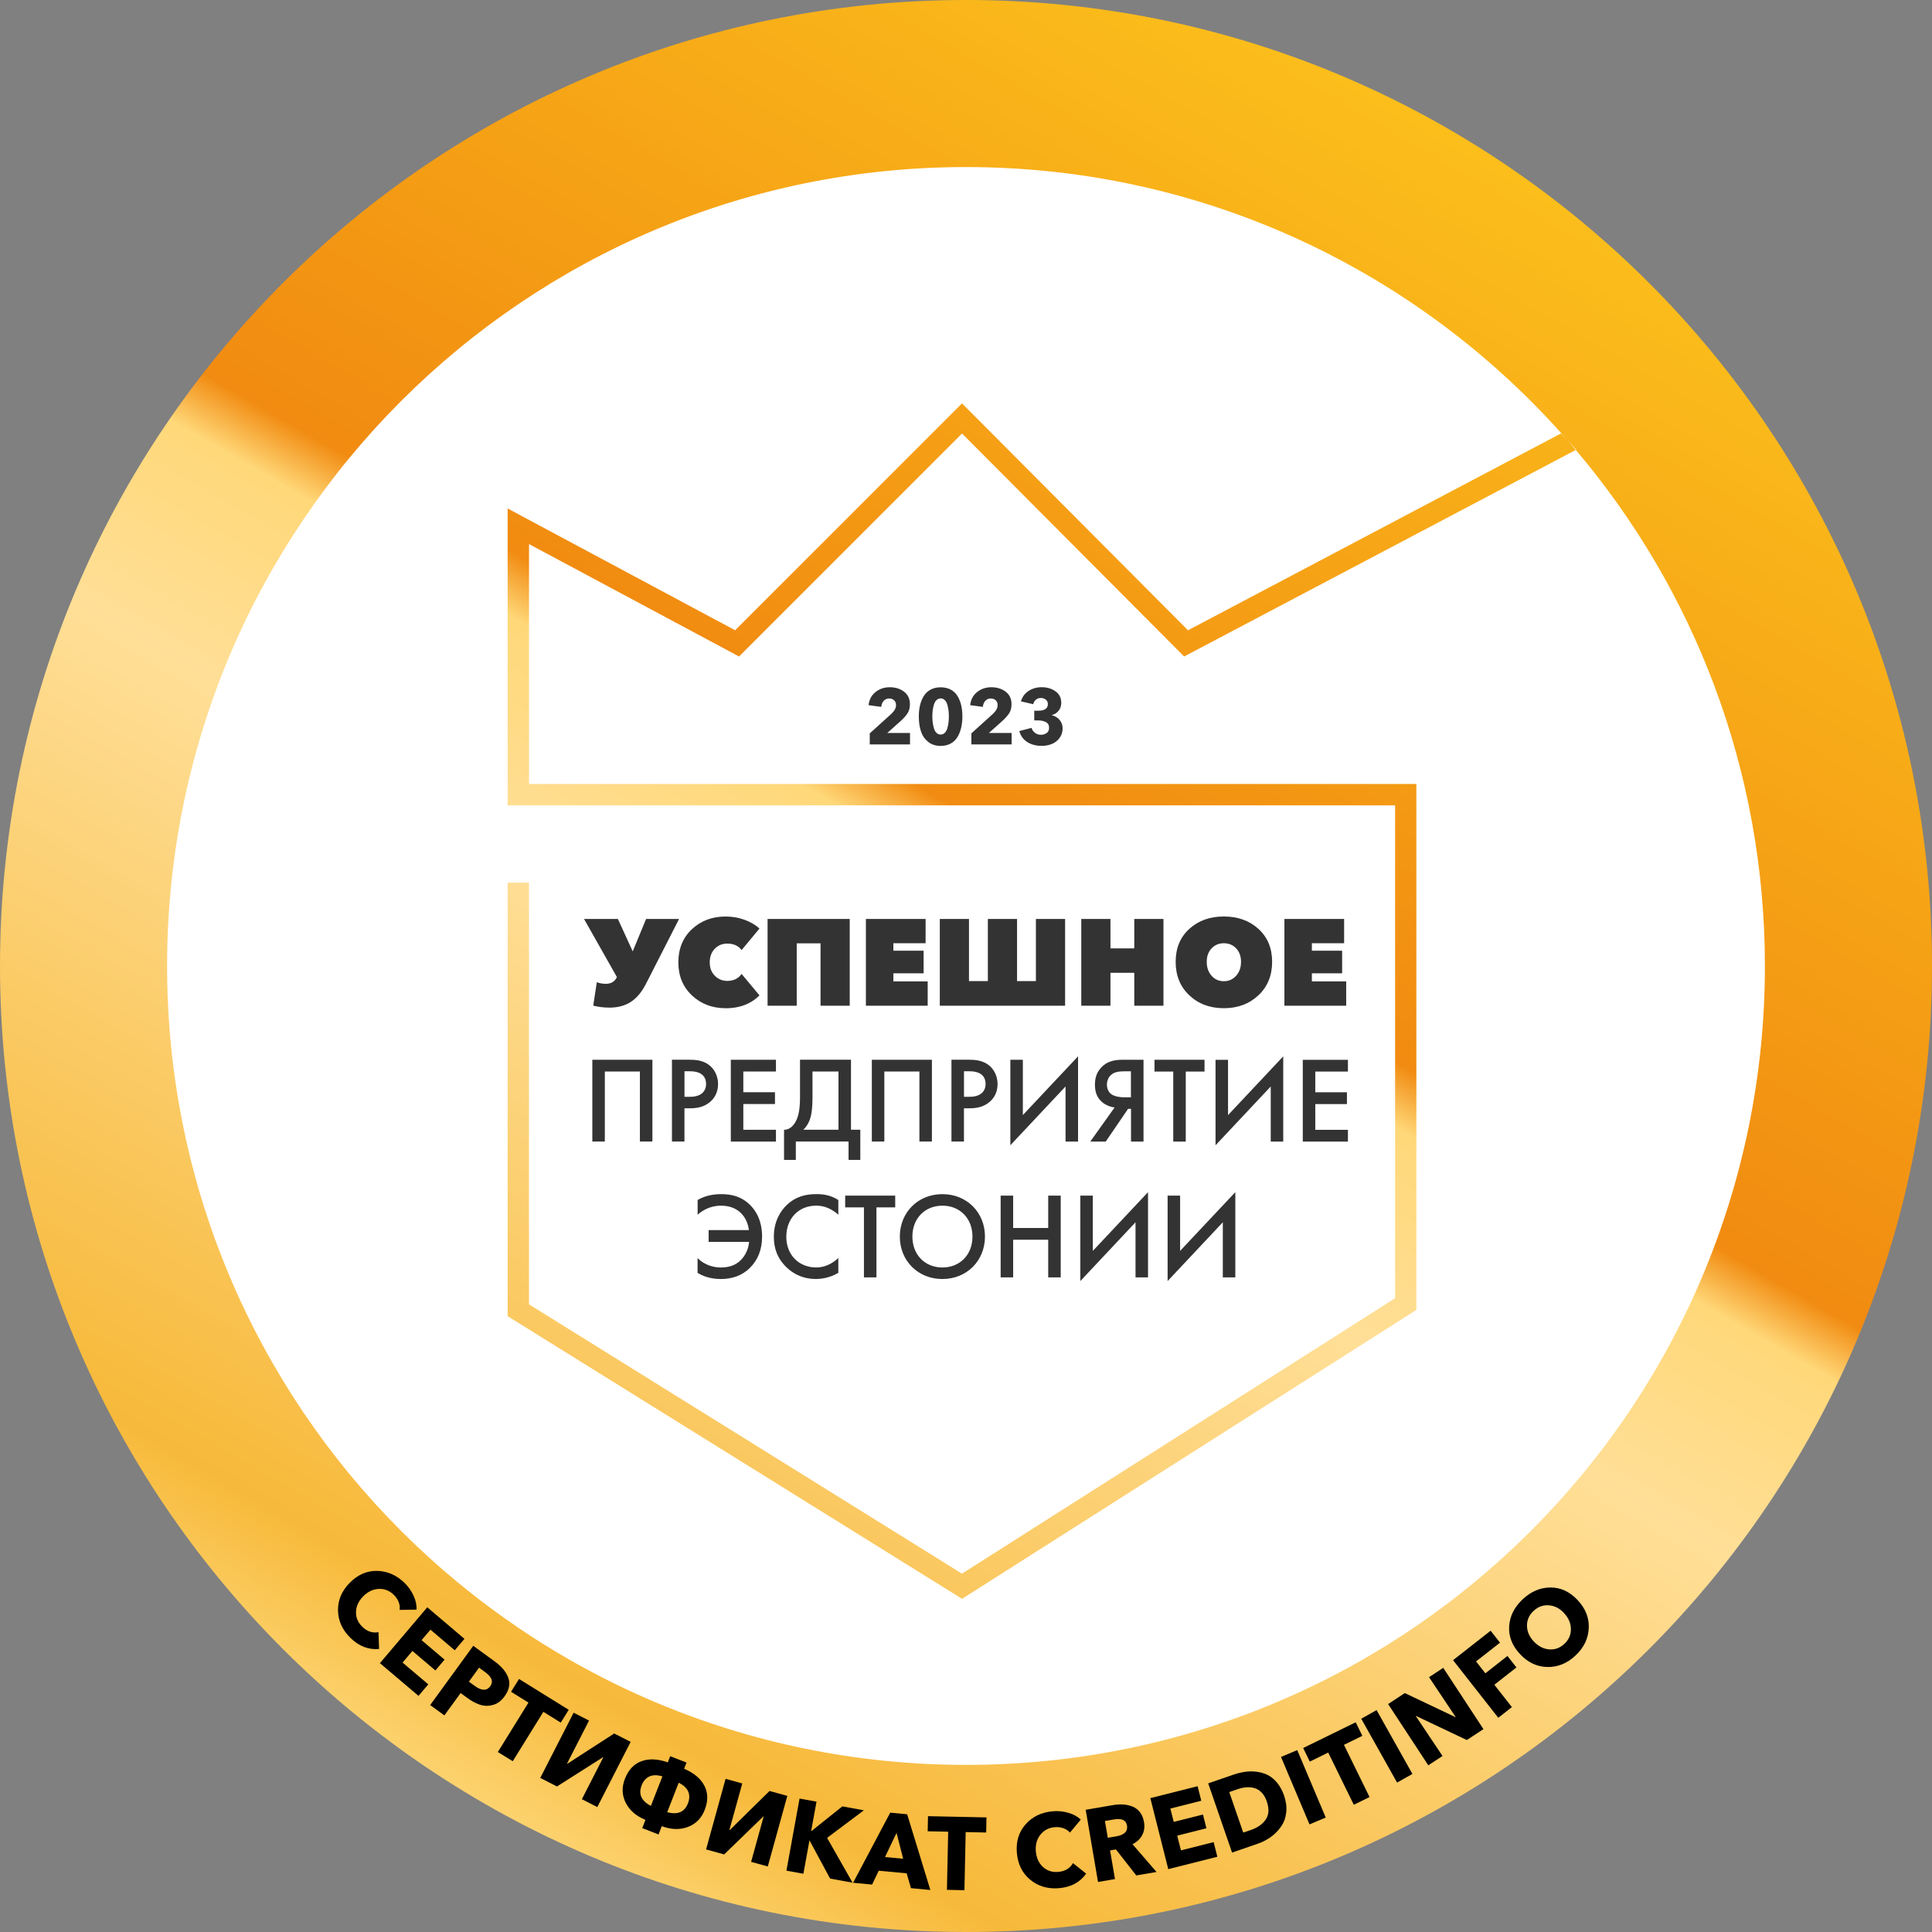 <svg xmlns="http://www.w3.org/2000/svg" width="595" height="595" viewBox="0 0 595 595"><rect x="0" y="0" width="595" height="595" fill="#808080" stroke="none"/><defs><linearGradient id="a" x1="9.094%" x2="82.928%" y1="120.85%" y2="-7.034%"><stop offset="0%" stop-color="#FCC21C"/><stop offset="4%" stop-color="#FCC21C"/><stop offset="5%" stop-color="#FCC833"/><stop offset="8%" stop-color="#FDD053"/><stop offset="10%" stop-color="#FED76B"/><stop offset="13%" stop-color="#FEDC7D"/><stop offset="16%" stop-color="#FEDF87"/><stop offset="19%" stop-color="#FFE08B"/><stop offset="27%" stop-color="#F7B93A"/><stop offset="48%" stop-color="#FEDA8C"/><stop offset="51%" stop-color="#FFDF97"/><stop offset="58%" stop-color="#FFD879"/><stop offset="60%" stop-color="#F18B11"/><stop offset="91%" stop-color="#FCC21C"/><stop offset="100%" stop-color="#FCC21C"/></linearGradient></defs><g fill="none"><circle cx="300.07" cy="294.31" r="263.91" fill="#FFF"/><path fill="url(#a)" d="M480.76,133.47 L482.72,135.55 C483.59,136.55 484.45,137.55 485.31,138.56 L364.68,202.18 L296.28,133.51 L227.61,202.18 L162.92,167.56 L162.92,241.45 L436.2,241.45 L436.2,403.42 L296.29,492.39 L156.34,405.34 L156.34,271.82 L162.91,271.82 L162.91,401.69 L296.26,484.64 L429.65,399.82 L429.65,248.02 L156.34,248.02 L156.34,156.6 L226.4,194.1 L296.27,124.23 L365.87,194.11 L480.75,133.48 L480.76,133.47 Z M595,297.5 C595,461.8 461.8,595 297.5,595 C133.2,595 0,461.81 0,297.5 C0,133.2 133.2,0 297.5,0 C461.8,0 595,133.2 595,297.5 Z M543.54,297.5 C543.54,236.91 521.62,181.44 485.3,138.56 L485.46,138.47 L482.71,135.54 C437.61,84.01 371.36,51.45 297.5,51.45 C161.62,51.45 51.46,161.6 51.46,297.49 C51.46,433.38 161.61,543.53 297.5,543.53 C433.39,543.53 543.54,433.38 543.54,297.49 L543.54,297.5 Z"/><g fill="#000" transform="translate(104.097 483.788)"><path d="M3.833,20.642 C1.353,18.212 0.073,15.412 0.003,12.242 C-0.067,9.072 1.113,6.232 3.563,3.722 C6.043,1.182 8.863,-0.058 12.033,0.002 C15.203,0.062 18.033,1.302 20.513,3.722 C21.673,4.852 22.593,6.162 23.273,7.642 C23.953,9.122 24.253,10.552 24.173,11.932 L18.973,12.012 C19.103,11.192 19.003,10.372 18.663,9.552 C18.333,8.732 17.843,8.012 17.193,7.382 C15.853,6.072 14.293,5.462 12.523,5.552 C10.743,5.642 9.163,6.402 7.763,7.822 C6.333,9.282 5.593,10.882 5.543,12.622 C5.483,14.362 6.133,15.892 7.473,17.202 C8.963,18.662 10.623,19.212 12.463,18.872 L12.653,24.052 C9.393,24.342 6.463,23.212 3.843,20.652 L3.833,20.642 Z"/><polygon points="12.903 28.412 27.493 11.212 38.943 20.932 35.953 24.452 28.473 18.102 25.733 21.332 32.813 27.332 29.993 30.662 22.913 24.662 19.883 28.232 27.803 34.942 24.793 38.492 12.903 28.412"/><path d="M28.393,41.312 L41.653,23.072 L48.283,27.902 C50.423,29.462 51.823,31.152 52.463,32.972 C53.103,34.792 52.713,36.692 51.273,38.662 C50.303,40.002 49.143,40.872 47.803,41.262 C46.463,41.652 45.153,41.652 43.873,41.262 C42.583,40.862 41.273,40.182 39.933,39.202 L37.763,37.622 L32.763,44.502 L28.403,41.332 L28.393,41.312 Z M40.303,34.102 L42.143,35.442 C44.233,36.962 45.823,36.982 46.893,35.512 C47.903,34.122 47.393,32.682 45.353,31.202 L43.443,29.812 L40.313,34.112 L40.303,34.102 Z"/><polygon points="49.223 55.782 58.653 40.562 53.293 37.232 55.743 33.282 71.053 42.782 68.603 46.732 63.243 43.412 53.813 58.622 49.223 55.782"/><polygon points="62.293 63.752 72.563 43.672 77.313 46.102 70.553 59.312 70.663 59.372 85.063 50.072 90.123 52.662 79.853 72.742 75.103 70.312 81.703 57.412 81.623 57.372 67.433 66.392 62.293 63.762"/><path d="M93.693,79.222 L94.683,76.672 C91.833,75.522 89.813,73.772 88.623,71.442 C87.433,69.112 87.343,66.632 88.363,64.022 C89.433,61.272 91.123,59.472 93.443,58.612 C95.763,57.762 98.473,57.882 101.563,58.972 L102.303,57.072 L107.333,59.032 L106.593,60.932 C109.613,62.222 111.693,63.972 112.833,66.162 C113.973,68.362 114.013,70.832 112.943,73.592 C111.933,76.182 110.203,77.942 107.743,78.862 C105.283,79.782 102.603,79.702 99.713,78.622 L98.723,81.172 L93.693,79.212 L93.693,79.222 Z M96.363,72.362 L99.903,63.282 C98.263,62.802 96.913,62.822 95.853,63.332 C94.793,63.842 94.013,64.752 93.503,66.062 C92.463,68.732 93.413,70.842 96.363,72.372 L96.363,72.362 Z M101.393,74.322 C104.603,75.182 106.723,74.282 107.763,71.612 C108.273,70.302 108.313,69.102 107.873,68.012 C107.433,66.922 106.453,65.992 104.923,65.242 L101.383,74.322 L101.393,74.322 Z"/><polygon points="113.353 85.782 119.363 64.042 124.503 65.462 120.543 79.772 120.663 79.802 132.893 67.782 138.373 69.292 132.363 91.032 127.223 89.612 131.083 75.642 130.993 75.622 118.923 87.322"/><polygon points="138.103 92.312 142.143 70.122 147.363 71.072 145.723 80.102 145.813 80.122 155.313 72.522 161.953 73.732 150.623 82.222 158.473 96.022 151.553 94.762 145.243 83.062 145.183 83.062 143.323 93.272 138.103 92.322"/><path d="M158.633,96.042 L170.063,74.462 L175.283,74.952 L182.423,98.272 L176.453,97.712 L175.133,93.142 L166.523,92.342 L164.483,96.602 L158.643,96.052 L158.633,96.042 Z M168.463,88.132 L174.053,88.652 L172.013,80.692 L168.463,88.132 L168.463,88.132 Z"/><polygon points="187.533 98.222 187.913 80.322 181.603 80.192 181.703 75.542 199.713 75.922 199.613 80.572 193.303 80.442 192.923 98.342 187.523 98.222"/><path d="M230.403 93.252C228.503 95.912 225.723 97.402 222.083 97.712 218.623 98.012 215.663 97.152 213.213 95.142 210.753 93.122 209.383 90.372 209.073 86.882 208.763 83.352 209.663 80.402 211.773 78.032 213.883 75.662 216.663 74.332 220.123 74.032 221.733 73.892 223.333 74.042 224.903 74.492 226.473 74.942 227.753 75.642 228.743 76.602L225.413 80.602C224.873 79.972 224.183 79.512 223.343 79.232 222.503 78.952 221.633 78.852 220.733 78.932 218.863 79.092 217.393 79.882 216.293 81.282 215.193 82.682 214.743 84.382 214.913 86.372 215.093 88.402 215.823 90.002 217.103 91.182 218.393 92.362 219.963 92.872 221.833 92.702 223.903 92.522 225.413 91.622 226.353 90.002L230.403 93.232 230.403 93.252ZM252.063 92.732 245.843 93.792 239.573 85.782 237.773 86.092 239.283 94.912 234.063 95.802 230.263 73.572 238.663 72.132C239.783 71.942 240.843 71.882 241.833 71.942 242.823 72.012 243.783 72.222 244.693 72.582 245.613 72.942 246.373 73.532 246.993 74.352 247.613 75.172 248.033 76.192 248.233 77.402 248.483 78.862 248.293 80.192 247.663 81.372 247.033 82.562 246.043 83.492 244.683 84.172L252.063 92.702 252.063 92.732ZM242.983 78.412C242.703 76.762 241.373 76.132 239.013 76.542L236.183 77.022 237.073 82.202 239.593 81.772C242.163 81.332 243.293 80.212 242.983 78.412L242.983 78.412Z"/><polygon points="270.803 88.042 255.693 91.852 250.173 69.982 264.733 66.312 265.863 70.792 256.343 73.192 257.383 77.302 266.383 75.032 267.453 79.262 258.453 81.532 259.603 86.072 269.673 83.532 270.813 88.042"/><path d="M291.373,69.232 C291.993,71.042 292.213,72.762 292.023,74.402 C291.833,76.042 291.313,77.482 290.453,78.712 C289.603,79.952 288.563,81.012 287.333,81.912 C286.103,82.812 284.743,83.512 283.223,84.032 L275.343,86.752 L267.993,65.432 L275.633,62.802 C276.883,62.372 278.113,62.062 279.303,61.892 C280.503,61.712 281.713,61.702 282.953,61.862 C284.183,62.022 285.323,62.362 286.363,62.882 C287.403,63.402 288.353,64.202 289.243,65.272 C290.123,66.352 290.833,67.672 291.373,69.232 L291.373,69.232 Z M286.063,71.062 C285.673,69.922 285.143,68.992 284.473,68.292 C283.803,67.592 283.063,67.122 282.233,66.892 C281.403,66.662 280.563,66.582 279.713,66.652 C278.853,66.722 277.963,66.922 277.023,67.242 L274.483,68.122 L278.783,80.592 L281.203,79.762 C283.253,79.052 284.763,77.982 285.733,76.542 C286.703,75.102 286.813,73.282 286.053,71.072 L286.063,71.062 Z"/><polygon points="304.193 75.962 299.193 78.072 290.413 57.302 295.413 55.192"/><polygon points="315.473 50.792 309.803 53.572 317.683 69.652 312.833 72.032 304.953 55.952 299.283 58.732 297.243 54.552 313.423 46.622 315.463 50.792"/><polygon points="330.893 62.532 326.163 65.192 315.123 45.532 319.853 42.872 330.893 62.542"/><polygon points="352.763 48.732 347.643 52.092 332.033 44.692 331.953 44.742 340.153 57.002 335.773 59.872 323.403 41.012 328.543 37.632 344.103 45.022 344.183 44.972 336.003 32.732 340.383 29.862 352.753 48.722"/><polygon points="357.863 22.102 350.483 27.882 353.353 31.542 360.153 26.202 362.923 29.732 356.123 35.062 361.523 41.952 357.323 45.242 343.403 27.492 354.973 18.422 357.843 22.082"/><path d="M381.793,9.022 C384.213,11.612 385.353,14.502 385.193,17.682 C385.033,20.872 383.673,23.672 381.093,26.082 C378.533,28.482 375.653,29.662 372.463,29.602 C369.273,29.542 366.463,28.232 364.043,25.642 C361.603,23.042 360.483,20.172 360.683,17.052 C360.883,13.922 362.273,11.152 364.853,8.742 C367.443,6.312 370.313,5.102 373.443,5.112 C376.573,5.112 379.363,6.422 381.803,9.022 L381.793,9.022 Z M377.573,12.972 C376.213,11.512 374.643,10.722 372.883,10.602 C371.123,10.472 369.553,11.052 368.193,12.332 C366.823,13.612 366.153,15.132 366.173,16.892 C366.193,18.652 366.883,20.262 368.243,21.712 C369.633,23.202 371.213,24.022 372.983,24.172 C374.753,24.322 376.313,23.752 377.683,22.472 C379.053,21.192 379.723,19.662 379.693,17.882 C379.673,16.102 378.963,14.472 377.563,12.982 L377.573,12.972 Z"/></g><path fill="#333" d="M12.77 17.61.37 17.61.37 14.22 7.06 8.17C8 7.28 8.46 6.4 8.46 5.53 8.46 4.92 8.27 4.42 7.88 4.04 7.49 3.66 6.98 3.47 6.33 3.47 5.68 3.47 5.12 3.71 4.68 4.18 4.24 4.66 3.99 5.28 3.9 6.06L0 5.53C.19 3.83.9 2.49 2.13 1.5 3.36.51 4.83.01 6.54.01 8.25.01 9.71.46 10.92 1.37 12.13 2.28 12.74 3.57 12.74 5.27 12.74 6.37 12.49 7.31 11.98 8.08 11.47 8.86 10.72 9.68 9.74 10.55L5.77 14.09 12.77 14.09 12.77 17.63 12.77 17.61ZM28.52 5.53C28.77 6.58 28.9 7.73 28.9 8.99 28.9 10.25 28.77 11.41 28.52 12.48 28.27 13.55 27.89 14.5 27.38 15.35 26.87 16.2 26.18 16.86 25.3 17.35 24.42 17.83 23.39 18.08 22.21 18.08 20.66 18.08 19.36 17.65 18.32 16.8 17.28 15.95 16.54 14.86 16.12 13.54 15.69 12.22 15.48 10.71 15.48 9 15.48 7.74 15.6 6.59 15.86 5.54 16.11 4.49 16.49 3.55 17.01 2.71 17.53 1.87 18.23 1.21 19.12.74 20.01.26 21.04.03 22.22.03 23.4.03 24.43.27 25.31.74 26.19 1.22 26.88 1.87 27.39 2.71 27.9 3.55 28.28 4.5 28.53 5.54L28.52 5.53ZM24.73 8.99C24.73 8.36 24.7 7.76 24.63 7.19 24.56 6.62 24.45 6.03 24.28 5.43 24.11 4.83 23.85 4.35 23.49 3.99 23.13 3.63 22.71 3.45 22.21 3.45 21.71 3.45 21.28 3.63 20.91 3.99 20.54 4.35 20.28 4.83 20.11 5.43 19.94 6.03 19.82 6.61 19.75 7.19 19.68 7.76 19.64 8.36 19.64 8.99 19.64 9.62 19.68 10.23 19.75 10.81 19.82 11.39 19.94 11.98 20.11 12.59 20.28 13.2 20.54 13.68 20.9 14.04 21.26 14.4 21.69 14.58 22.21 14.58 22.73 14.58 23.14 14.4 23.49 14.04 23.84 13.68 24.11 13.19 24.28 12.59 24.45 11.99 24.57 11.39 24.63 10.82 24.69 10.25 24.73 9.64 24.73 8.99L24.73 8.99ZM44.06 17.61 31.66 17.61 31.66 14.22 38.35 8.17C39.29 7.28 39.75 6.4 39.75 5.53 39.75 4.92 39.56 4.42 39.17 4.04 38.78 3.66 38.27 3.47 37.62 3.47 36.97 3.47 36.41 3.71 35.97 4.18 35.53 4.66 35.28 5.28 35.19 6.06L31.29 5.53C31.48 3.83 32.19 2.49 33.42 1.5 34.65.51 36.12.01 37.83.01 39.54.01 41 .46 42.21 1.37 43.42 2.28 44.03 3.57 44.03 5.27 44.03 6.37 43.78 7.31 43.27 8.08 42.76 8.86 42.01 9.68 41.03 10.55L37.06 14.09 44.06 14.09 44.06 17.63 44.06 17.61ZM59.77 12.62C59.77 13.82 59.44 14.84 58.79 15.68 58.14 16.53 57.33 17.14 56.38 17.51 55.43 17.88 54.4 18.07 53.3 18.07 51.64 18.07 50.18 17.69 48.94 16.93 47.7 16.17 46.86 15.03 46.42 13.51L50.2 12.52C50.36 13.12 50.7 13.62 51.22 14.03 51.74 14.44 52.37 14.65 53.11 14.65 53.77 14.65 54.35 14.47 54.85 14.12 55.35 13.76 55.6 13.22 55.6 12.47 55.6 11.66 55.27 11.09 54.6 10.74 53.93 10.39 53.1 10.22 52.12 10.22L51.03 10.22 51.03 7.24 52.22 7.24C54.22 7.24 55.22 6.56 55.22 5.21 55.22 4.63 55.01 4.17 54.59 3.83 54.17 3.49 53.66 3.32 53.06 3.32 52.46 3.32 51.97 3.49 51.55 3.84 51.12 4.19 50.84 4.65 50.71 5.23L46.93 4.36C47.33 2.97 48.13 1.9 49.3 1.14 50.48.38 51.82 0 53.32 0 54.97 0 56.38.42 57.57 1.26 58.76 2.1 59.35 3.29 59.35 4.84 59.35 5.76 59.08 6.56 58.55 7.23 58.02 7.9 57.32 8.35 56.47 8.57L56.47 8.64C57.44 8.87 58.23 9.35 58.84 10.08 59.45 10.82 59.76 11.66 59.76 12.61L59.77 12.62Z" transform="translate(267.49 211.64)"/><path fill="#333" d="M187.65,310.31 C185.92,310.31 184.26,310.11 182.7,309.71 L183.8,302.5 C184.73,302.83 185.65,302.99 186.55,302.99 C188.14,302.99 189.26,302.35 189.91,301.06 L189.99,300.91 L179.87,283.02 L190.29,283.02 L194.86,292.99 L198.98,283.02 L209.13,283.02 L198.9,303.07 C197.62,305.56 196.07,307.39 194.28,308.56 C192.48,309.73 190.27,310.32 187.65,310.32 L187.65,310.31 Z M223.44,310.5 C219.34,310.5 215.89,309.18 213.1,306.56 C210.31,303.93 208.91,300.54 208.91,296.38 C208.91,292.22 210.3,288.77 213.08,286.17 C215.86,283.57 219.32,282.26 223.44,282.26 C225.48,282.26 227.42,282.59 229.27,283.26 C231.12,283.93 232.66,284.83 233.9,285.96 L228.39,292.6 C227.41,291.27 225.94,290.6 223.98,290.6 C222.44,290.6 221.16,291.13 220.13,292.19 C219.1,293.25 218.58,294.64 218.58,296.38 C218.58,298.12 219.1,299.44 220.15,300.5 C221.19,301.56 222.47,302.09 223.98,302.09 C225.92,302.09 227.39,301.37 228.39,299.94 L233.9,306.55 C231.26,309.19 227.77,310.52 223.44,310.52 L223.44,310.5 Z M236.39,309.74 L236.39,283.01 L261.69,283.01 L261.69,309.74 L252.7,309.74 L252.7,290.52 L245.37,290.52 L245.37,309.74 L236.38,309.74 L236.39,309.74 Z M266.67,309.74 L266.67,283.01 L285.06,283.01 L285.06,290.48 L275.13,290.48 L275.13,292.78 L284.45,292.78 L284.45,299.76 L275.13,299.76 L275.13,302.25 L285.7,302.25 L285.7,309.73 L266.67,309.73 L266.67,309.74 Z M289.43,309.74 L289.43,283.01 L298.42,283.01 L298.42,302.15 L304.23,302.15 L304.23,283.01 L313.22,283.01 L313.22,302.15 L319.03,302.15 L319.03,283.01 L328.02,283.01 L328.02,309.74 L289.44,309.74 L289.43,309.74 Z M333,309.74 L333,283.01 L341.99,283.01 L341.99,292.07 L349.32,292.07 L349.32,283.01 L358.31,283.01 L358.31,309.74 L349.32,309.74 L349.32,299.59 L341.99,299.59 L341.99,309.74 L333,309.74 Z M387.55,306.53 C384.73,309.17 381.18,310.5 376.91,310.5 C372.64,310.5 369.09,309.18 366.28,306.53 C363.48,303.89 362.07,300.45 362.07,296.22 C362.07,291.99 363.47,288.64 366.26,286.08 C369.06,283.53 372.61,282.25 376.91,282.25 C381.21,282.25 384.77,283.53 387.57,286.08 C390.38,288.64 391.78,292.02 391.78,296.22 C391.78,300.42 390.37,303.88 387.55,306.53 Z M376.91,302.19 C378.42,302.19 379.68,301.63 380.69,300.51 C381.7,299.39 382.2,297.96 382.2,296.23 C382.2,294.5 381.7,293.13 380.71,292.08 C379.71,291.02 378.45,290.49 376.92,290.49 C375.39,290.49 374.12,291.02 373.13,292.08 C372.13,293.14 371.64,294.52 371.64,296.23 C371.64,297.94 372.14,299.4 373.13,300.51 C374.12,301.62 375.39,302.19 376.92,302.19 L376.91,302.19 Z M395.56,309.74 L395.56,283.01 L413.95,283.01 L413.95,290.48 L404.02,290.48 L404.02,292.78 L413.34,292.78 L413.34,299.76 L404.02,299.76 L404.02,302.25 L414.59,302.25 L414.59,309.73 L395.56,309.73 L395.56,309.74 Z M200.92,326.37 L200.92,351.56 L197.07,351.56 L197.07,330 L186.27,330 L186.27,351.56 L182.42,351.56 L182.42,326.37 L200.92,326.37 Z M212.5,326.37 C214.05,326.37 216.2,326.52 218.01,327.73 C220.13,329.13 221.14,331.54 221.14,333.85 C221.14,335.32 220.77,337.59 218.69,339.36 C216.69,341.06 214.39,341.32 212.53,341.32 L210.79,341.32 L210.79,351.55 L206.94,351.55 L206.94,326.36 L212.49,326.36 L212.5,326.37 Z M210.8,337.78 L212.54,337.78 C215.86,337.78 217.45,336.16 217.45,333.81 C217.45,332.41 216.88,329.92 212.5,329.92 L210.8,329.92 L210.8,337.78 L210.8,337.78 Z M238.97,330 L228.92,330 L228.92,336.38 L238.67,336.38 L238.67,340.01 L228.92,340.01 L228.92,347.94 L238.97,347.94 L238.97,351.57 L225.07,351.57 L225.07,326.38 L238.97,326.38 L238.97,330.01 L238.97,330 Z M262.08,326.37 L262.08,347.93 L264.95,347.93 L264.95,357.22 L261.33,357.22 L261.33,351.55 L245.09,351.55 L245.09,357.22 L241.46,357.22 L241.46,347.93 C243.28,348.01 244.71,346.42 245.47,344.53 C245.96,343.28 246.38,341.4 246.38,337.92 L246.38,326.36 L262.09,326.36 L262.08,326.37 Z M250.22,337.93 C250.22,341.82 249.8,343.75 249.35,344.95 C248.82,346.35 248.11,347.25 247.39,347.93 L258.23,347.93 L258.23,329.99 L250.22,329.99 L250.22,337.92 L250.22,337.93 Z M287,326.37 L287,351.56 L283.15,351.56 L283.15,330 L272.35,330 L272.35,351.56 L268.5,351.56 L268.5,326.37 L287,326.37 L287,326.37 Z M298.58,326.37 C300.13,326.37 302.28,326.52 304.09,327.73 C306.21,329.13 307.22,331.54 307.22,333.85 C307.22,335.32 306.85,337.59 304.77,339.36 C302.77,341.06 300.47,341.32 298.61,341.32 L296.87,341.32 L296.87,351.55 L293.02,351.55 L293.02,326.36 L298.57,326.36 L298.58,326.37 Z M296.88,337.78 L298.62,337.78 C301.94,337.78 303.53,336.16 303.53,333.81 C303.53,332.41 302.96,329.92 298.58,329.92 L296.88,329.92 L296.88,337.78 L296.88,337.78 Z M328.15,334.61 L311.16,352.7 L311.16,326.38 L315.01,326.38 L315.01,343.41 L332.01,325.32 L332.01,351.57 L328.16,351.57 L328.16,334.61 L328.15,334.61 Z M343.25,341.07 C341.97,340.92 340.46,340.32 339.36,339.37 C337.59,337.82 337.21,335.86 337.21,334.01 C337.21,332.16 337.66,330.35 339.14,328.76 C341.33,326.42 344.2,326.38 345.98,326.38 L352.17,326.38 L352.17,351.57 L348.32,351.57 L348.32,341.49 L347.41,341.49 L340.54,351.57 L335.78,351.57 L343.26,341.07 L343.25,341.07 Z M346.42,329.93 C344.57,329.93 343.13,330.12 342.11,331.1 C341.43,331.74 340.9,332.76 340.9,334.01 C340.9,335.71 341.73,336.62 342.33,337.03 C343.35,337.71 345.01,337.94 346.18,337.94 L348.29,337.94 L348.29,329.93 L346.4,329.93 L346.42,329.93 Z M365.18,330.01 L365.18,351.57 L361.33,351.57 L361.33,330.01 L355.55,330.01 L355.55,326.38 L370.96,326.38 L370.96,330.01 L365.18,330.01 L365.18,330.01 Z M391.34,334.62 L374.35,352.71 L374.35,326.39 L378.2,326.39 L378.2,343.42 L395.2,325.33 L395.2,351.58 L391.35,351.58 L391.35,334.62 L391.34,334.62 Z M415.12,330.01 L405.07,330.01 L405.07,336.39 L414.82,336.39 L414.82,340.02 L405.07,340.02 L405.07,347.95 L415.12,347.95 L415.12,351.58 L401.22,351.58 L401.22,326.39 L415.12,326.39 L415.12,330.02 L415.12,330.01 Z M214.83,369.57 C216.6,368.55 218.87,367.76 222.12,367.76 C225.37,367.76 228.39,368.51 230.96,371.05 C234.09,374.15 234.7,378.04 234.7,380.79 C234.7,384.83 233.42,388 230.96,390.46 C228.5,392.92 225.33,393.9 222.01,393.9 C218.69,393.9 216.42,392.96 214.83,392.01 L214.83,387.44 C217.25,389.89 220.23,390.35 222.01,390.35 C224.5,390.35 226.54,389.67 228.13,388.09 C229.26,386.96 230.47,385.07 230.7,382.46 L218.24,382.46 L218.24,378.83 L230.63,378.83 C230.4,376.75 229.53,374.98 228.33,373.73 C227.16,372.52 225.23,371.31 222.06,371.31 C218.58,371.31 216.2,372.9 214.85,374.1 L214.85,369.57 L214.83,369.57 Z M258.18,374.1 C255.38,371.57 252.78,371.31 251.34,371.31 C245.86,371.31 242.16,375.35 242.16,380.9 C242.16,386.45 246.01,390.34 251.38,390.34 C254.4,390.34 256.74,388.79 258.18,387.43 L258.18,392 C255.65,393.51 253,393.89 251.27,393.89 C246.7,393.89 243.83,391.81 242.36,390.42 C239.41,387.66 238.32,384.45 238.32,380.9 C238.32,376.26 240.25,373.05 242.36,371.04 C244.97,368.58 247.98,367.75 251.46,367.75 C253.77,367.75 255.99,368.16 258.18,369.56 L258.18,374.09 L258.18,374.1 Z M269.92,371.84 L269.92,393.4 L266.07,393.4 L266.07,371.84 L260.29,371.84 L260.29,368.21 L275.7,368.21 L275.7,371.84 L269.92,371.84 L269.92,371.84 Z M303.34,380.83 C303.34,388.23 297.79,393.9 290.23,393.9 C282.67,393.9 277.12,388.24 277.12,380.83 C277.12,373.42 282.67,367.76 290.23,367.76 C297.79,367.76 303.34,373.42 303.34,380.83 Z M299.49,380.83 C299.49,375.24 295.64,371.31 290.24,371.31 C284.84,371.31 280.99,375.24 280.99,380.83 C280.99,386.42 284.84,390.35 290.24,390.35 C295.64,390.35 299.49,386.42 299.49,380.83 Z M312.02,378.18 L322.82,378.18 L322.82,368.21 L326.67,368.21 L326.67,393.4 L322.82,393.4 L322.82,381.8 L312.02,381.8 L312.02,393.4 L308.17,393.4 L308.17,368.21 L312.02,368.21 L312.02,378.18 Z M349.7,376.44 L332.71,394.53 L332.71,368.21 L336.56,368.21 L336.56,385.24 L353.56,367.15 L353.56,393.4 L349.71,393.4 L349.71,376.44 L349.7,376.44 Z M376.58,376.44 L359.59,394.53 L359.59,368.21 L363.44,368.21 L363.44,385.24 L380.44,367.15 L380.44,393.4 L376.59,393.4 L376.59,376.44 L376.58,376.44 Z"/></g></svg>